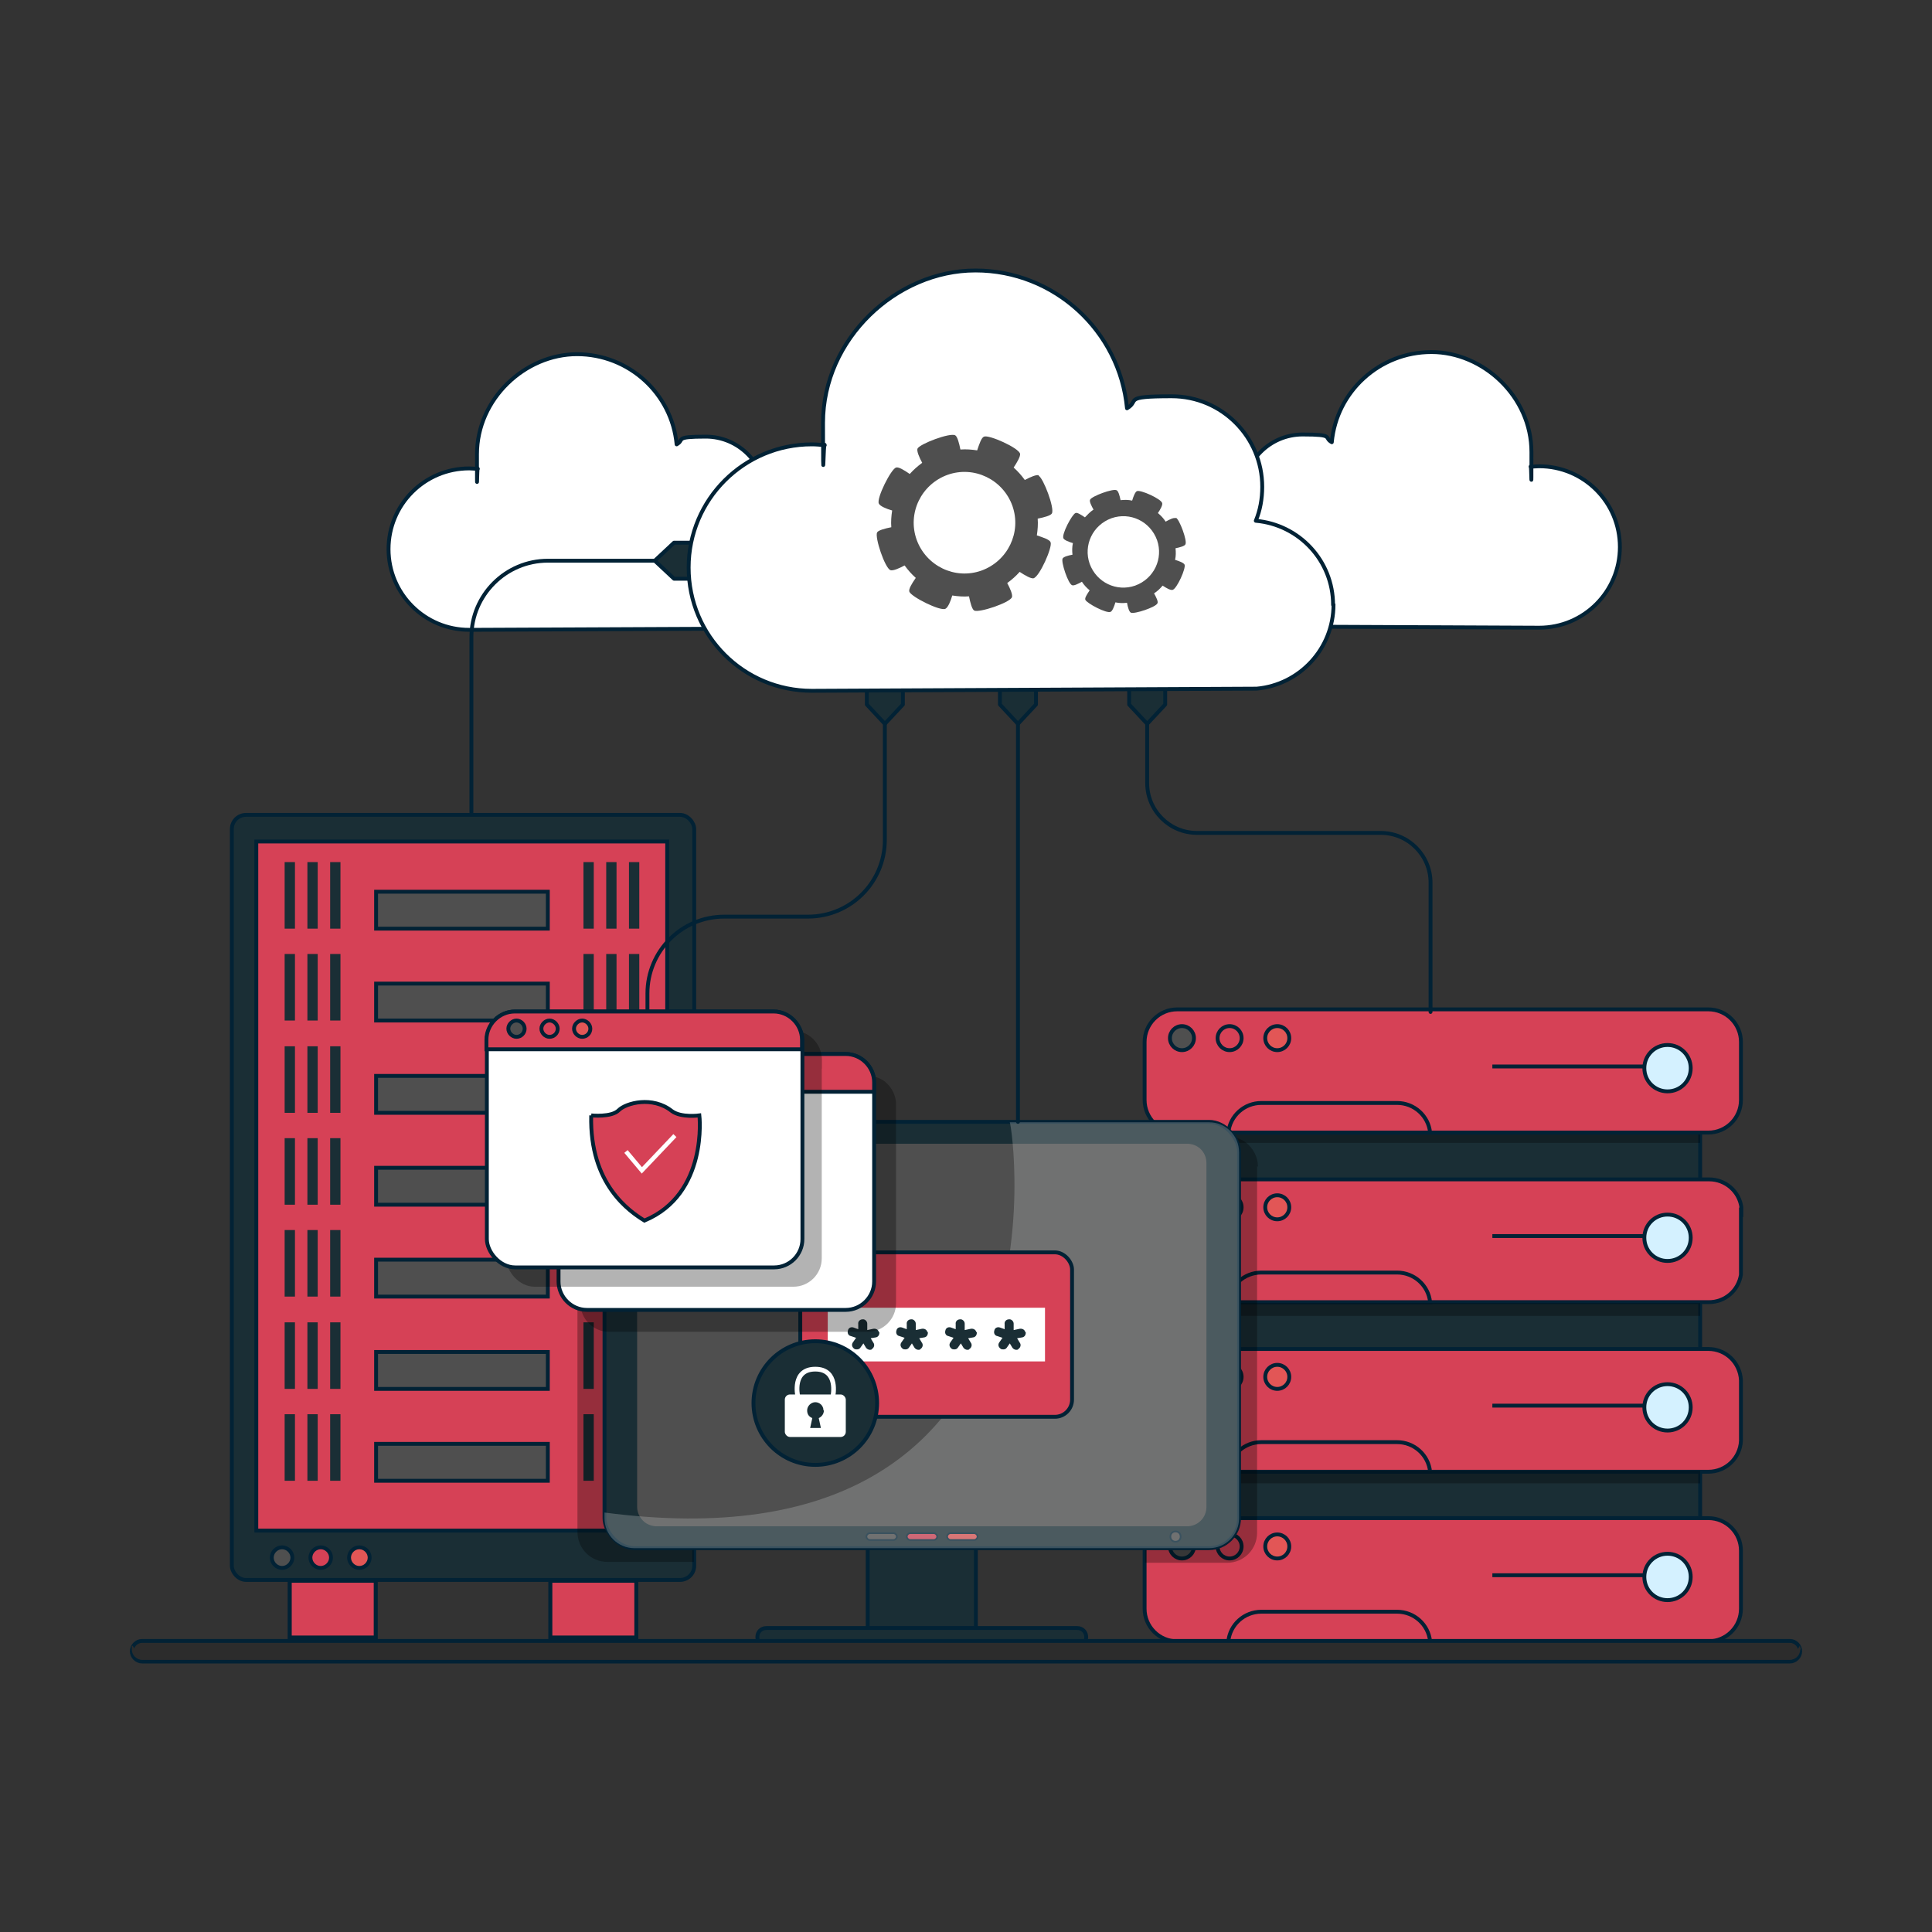 <?xml version="1.0" encoding="UTF-8"?>
<svg xmlns="http://www.w3.org/2000/svg" version="1.1" xmlns:xlink="http://www.w3.org/1999/xlink" viewBox="0 0 450 450">
  <rect x="0" y="0" width="450" height="450" fill="#333333" stroke="none"/>
  <!-- Generator: Adobe Illustrator 29.2.0, SVG Export Plug-In . SVG Version: 2.1.0 Build 108)  -->
  <defs>
    <style>
      .st0, .st1, .st2 {
        fill: #4f4f4f;
      }

      .st3 {
        fill: #bfc1c1;
      }

      .st3, .st4, .st5, .st6 {
        mix-blend-mode: multiply;
      }

      .st3, .st6 {
        opacity: .3;
      }

      .st7 {
        mix-blend-mode: screen;
        stroke: #4f4f4f;
        stroke-width: 3.5px;
      }

      .st7, .st8, .st9, .st10, .st11 {
        fill: none;
      }

      .st7, .st12, .st9, .st13 {
        stroke-linecap: round;
        stroke-linejoin: round;
      }

      .st14, .st15, .st8, .st12, .st9, .st16, .st17, .st18, .st1, .st13, .st19 {
        stroke-width: .9px;
      }

      .st14, .st15, .st8, .st12, .st9, .st16, .st17, .st18, .st1, .st13, .st19, .st20, .st2, .st21, .st22 {
        stroke: #022235;
      }

      .st14, .st15, .st8, .st16, .st17, .st18, .st1, .st10, .st11, .st19, .st20, .st2, .st21, .st22 {
        stroke-miterlimit: 10;
      }

      .st14, .st22 {
        fill: #d64156;
      }

      .st15, .st4 {
        fill: #2c2c2c;
      }

      .st23, .st16, .st13, .st20 {
        fill: #fff;
      }

      .st24, .st12, .st17 {
        fill: #1a2e35;
      }

      .st25 {
        isolation: isolate;
      }

      .st18, .st21 {
        fill: #e25656;
      }

      .st10 {
        stroke-width: 1.1px;
      }

      .st10, .st11 {
        stroke: #fff;
      }

      .st11 {
        stroke-width: 1px;
      }

      .st5 {
        opacity: 0;
      }

      .st19 {
        fill: #d4f1ff;
      }

      .st20 {
        stroke-width: .5px;
      }

      .st2, .st21, .st22 {
        stroke-width: .4px;
      }
    </style>
  </defs>
  <g class="st25">
    <g id="Layer_1">
      <g>
        <g>
          <g>
            <g>
              <g>
                <g>
                  <rect class="st17" x="54" y="189.8" width="107.7" height="178.2" rx="3.3" ry="3.3"/>
                  <rect class="st14" x="59.7" y="196" width="95.7" height="160.5"/>
                  <g>
                    <rect class="st1" x="87.6" y="207.7" width="40" height="8.6"/>
                    <rect class="st1" x="87.6" y="229.1" width="40" height="8.6"/>
                    <rect class="st1" x="87.6" y="250.6" width="40" height="8.6"/>
                    <rect class="st1" x="87.6" y="272" width="40" height="8.6"/>
                    <rect class="st1" x="87.6" y="293.4" width="40" height="8.6"/>
                    <rect class="st1" x="87.6" y="314.9" width="40" height="8.6"/>
                    <rect class="st1" x="87.6" y="336.3" width="40" height="8.6"/>
                  </g>
                  <g>
                    <g>
                      <rect class="st24" x="66.3" y="200.8" width="2.4" height="15.5"/>
                      <rect class="st24" x="71.6" y="200.8" width="2.4" height="15.5"/>
                      <rect class="st24" x="76.9" y="200.8" width="2.4" height="15.5"/>
                    </g>
                    <g>
                      <rect class="st24" x="135.9" y="200.8" width="2.4" height="15.5"/>
                      <rect class="st24" x="141.2" y="200.8" width="2.4" height="15.5"/>
                      <rect class="st24" x="146.5" y="200.8" width="2.4" height="15.5"/>
                    </g>
                  </g>
                  <g>
                    <g>
                      <rect class="st24" x="66.3" y="222.2" width="2.4" height="15.5"/>
                      <rect class="st24" x="71.6" y="222.2" width="2.4" height="15.5"/>
                      <rect class="st24" x="76.9" y="222.2" width="2.4" height="15.5"/>
                    </g>
                    <g>
                      <rect class="st24" x="135.9" y="222.2" width="2.4" height="15.5"/>
                      <rect class="st24" x="141.2" y="222.2" width="2.4" height="15.5"/>
                      <rect class="st24" x="146.5" y="222.2" width="2.4" height="15.5"/>
                    </g>
                  </g>
                  <g>
                    <g>
                      <rect class="st24" x="66.3" y="243.7" width="2.4" height="15.5"/>
                      <rect class="st24" x="71.6" y="243.7" width="2.4" height="15.5"/>
                      <rect class="st24" x="76.9" y="243.7" width="2.4" height="15.5"/>
                    </g>
                    <g>
                      <rect class="st24" x="135.9" y="243.7" width="2.4" height="15.5"/>
                      <rect class="st24" x="141.2" y="243.7" width="2.4" height="15.5"/>
                      <rect class="st24" x="146.5" y="243.7" width="2.4" height="15.5"/>
                    </g>
                  </g>
                  <g>
                    <g>
                      <rect class="st24" x="66.3" y="265.1" width="2.4" height="15.5"/>
                      <rect class="st24" x="71.6" y="265.1" width="2.4" height="15.5"/>
                      <rect class="st24" x="76.9" y="265.1" width="2.4" height="15.5"/>
                    </g>
                    <g>
                      <rect class="st24" x="135.9" y="265.1" width="2.4" height="15.5"/>
                      <rect class="st24" x="141.2" y="265.1" width="2.4" height="15.5"/>
                      <rect class="st24" x="146.5" y="265.1" width="2.4" height="15.5"/>
                    </g>
                  </g>
                  <g>
                    <g>
                      <rect class="st24" x="66.3" y="286.5" width="2.4" height="15.5"/>
                      <rect class="st24" x="71.6" y="286.5" width="2.4" height="15.5"/>
                      <rect class="st24" x="76.9" y="286.5" width="2.4" height="15.5"/>
                    </g>
                    <g>
                      <rect class="st24" x="135.9" y="286.5" width="2.4" height="15.5"/>
                      <rect class="st24" x="141.2" y="286.5" width="2.4" height="15.5"/>
                      <rect class="st24" x="146.5" y="286.5" width="2.4" height="15.5"/>
                    </g>
                  </g>
                  <g>
                    <g>
                      <rect class="st24" x="66.3" y="308" width="2.4" height="15.5"/>
                      <rect class="st24" x="71.6" y="308" width="2.4" height="15.5"/>
                      <rect class="st24" x="76.9" y="308" width="2.4" height="15.5"/>
                    </g>
                    <g>
                      <rect class="st24" x="135.9" y="308" width="2.4" height="15.5"/>
                      <rect class="st24" x="141.2" y="308" width="2.4" height="15.5"/>
                      <rect class="st24" x="146.5" y="308" width="2.4" height="15.5"/>
                    </g>
                  </g>
                  <g>
                    <g>
                      <rect class="st24" x="66.3" y="329.4" width="2.4" height="15.5"/>
                      <rect class="st24" x="71.6" y="329.4" width="2.4" height="15.5"/>
                      <rect class="st24" x="76.9" y="329.4" width="2.4" height="15.5"/>
                    </g>
                    <g>
                      <rect class="st24" x="135.9" y="329.4" width="2.4" height="15.5"/>
                      <rect class="st24" x="141.2" y="329.4" width="2.4" height="15.5"/>
                      <rect class="st24" x="146.5" y="329.4" width="2.4" height="15.5"/>
                    </g>
                  </g>
                </g>
                <g>
                  <rect class="st17" x="67.5" y="368.2" width="20" height="13.2"/>
                  <rect class="st17" x="128.2" y="368.2" width="20" height="13.2"/>
                </g>
              </g>
              <path class="st1" d="M68.1,362.8c0,1.3-1.1,2.4-2.4,2.4s-2.4-1.1-2.4-2.4,1.1-2.4,2.4-2.4,2.4,1.1,2.4,2.4Z"/>
              <path class="st14" d="M77.1,362.8c0,1.3-1.1,2.4-2.4,2.4s-2.4-1.1-2.4-2.4,1.1-2.4,2.4-2.4,2.4,1.1,2.4,2.4Z"/>
              <path class="st18" d="M86.1,362.8c0,1.3-1.1,2.4-2.4,2.4s-2.4-1.1-2.4-2.4,1.1-2.4,2.4-2.4,2.4,1.1,2.4,2.4Z"/>
            </g>
            <path class="st5" d="M161.6,193.1v171.5c0,1.8-1.5,3.3-3.3,3.3H57.3c-1.8,0-3.3-1.5-3.3-3.3v-26.5c2-.2,3.9-.5,5.7-.8,2.3-.4,4.5-.9,6.6-1.5.8-.2,1.6-.5,2.4-.7,1-.3,2-.7,2.9-1,.8-.3,1.6-.6,2.4-1,1-.4,2-.9,2.9-1.4s1.6-.8,2.3-1.2c3.6-2,7-4.4,10-7,3-2.6,5.8-5.5,8.3-8.6,3.2-4,6-8.3,8.5-12.9,1.5-2.8,2.9-5.6,4.1-8.6,1.8-4.2,3.3-8.5,4.6-12.9.9-2.8,1.6-5.7,2.3-8.6,1-4.3,1.9-8.6,2.6-12.9.5-2.9.9-5.7,1.2-8.6.5-4.4.9-8.7,1.2-12.9.2-2.9.3-5.8.4-8.6.2-4.5.2-8.9.2-12.9,0-3.1,0-5.9-.2-8.6-.2-4.7-.5-8.7-.7-11.7-.3-3.8-.6-6-.6-6,0,0,0-.1,0-.2h37c1.8,0,3.3,1.5,3.3,3.3Z"/>
          </g>
          <rect class="st14" x="128.2" y="368.2" width="20" height="13.2"/>
          <rect class="st14" x="67.5" y="368.2" width="20" height="13.2"/>
        </g>
        <g>
          <rect class="st17" x="275.4" y="342" width="120.6" height="13.3"/>
          <rect class="st17" x="275.4" y="302.1" width="120.6" height="13.3"/>
          <rect class="st17" x="275.4" y="263.2" width="120.6" height="13.3"/>
          <g>
            <path class="st14" d="M405.5,361.2v13.5c0,4.2-3.4,7.6-7.6,7.6h-123.7c-4.2,0-7.6-3.4-7.6-7.6v-13.5c0-4.2,3.4-7.6,7.6-7.6h123.7c4.2,0,7.6,3.4,7.6,7.6Z"/>
            <path class="st19" d="M393.8,367.3c0,3-2.4,5.4-5.4,5.4s-5.4-2.4-5.4-5.4,2.4-5.4,5.4-5.4,5.4,2.4,5.4,5.4Z"/>
            <line class="st8" x1="347.6" y1="366.9" x2="383" y2="366.9"/>
            <circle class="st1" cx="275.3" cy="360.2" r="2.8"/>
            <circle class="st14" cx="286.4" cy="360.2" r="2.8"/>
            <circle class="st18" cx="297.5" cy="360.2" r="2.8"/>
            <path class="st14" d="M333.1,382.3h-47c.4-3.9,3.7-6.9,7.7-6.9h31.6c4,0,7.3,3,7.7,6.9Z"/>
          </g>
          <g>
            <path class="st14" d="M405.5,321.8v13.5c0,.1,0,.2,0,.3-.2,4-3.5,7.2-7.6,7.2h-123.7c-4.1,0-7.4-3.2-7.6-7.2,0-.1,0-.2,0-.3v-13.5c0-4.2,3.4-7.6,7.6-7.6h123.7c4.1,0,7.4,3.2,7.6,7.3,0,.1,0,.3,0,.4Z"/>
            <path class="st19" d="M393.8,327.8c0,3-2.4,5.4-5.4,5.4s-5.4-2.4-5.4-5.4,2.4-5.4,5.4-5.4,5.4,2.4,5.4,5.4Z"/>
            <line class="st8" x1="347.6" y1="327.4" x2="383" y2="327.4"/>
            <circle class="st1" cx="275.3" cy="320.7" r="2.8"/>
            <circle class="st14" cx="286.4" cy="320.7" r="2.8"/>
            <circle class="st18" cx="297.5" cy="320.7" r="2.8"/>
            <path class="st14" d="M333.1,342.8h-47c.4-3.9,3.7-6.9,7.7-6.9h31.6c4,0,7.3,3,7.7,6.9Z"/>
          </g>
          <g>
            <path class="st14" d="M405.5,282.3v13.5c0,.4,0,.8,0,1.1-.6,3.7-3.7,6.4-7.5,6.4h-123.7c-3.8,0-6.9-2.8-7.5-6.4,0-.4,0-.7,0-1.1v-13.5c0-4.2,3.4-7.6,7.6-7.6h123.7c3.8,0,7,2.8,7.5,6.5,0,.4,0,.8,0,1.2Z"/>
            <path class="st19" d="M393.8,288.3c0,3-2.4,5.4-5.4,5.4s-5.4-2.4-5.4-5.4,2.4-5.4,5.4-5.4,5.4,2.4,5.4,5.4Z"/>
            <line class="st8" x1="347.6" y1="287.9" x2="383" y2="287.9"/>
            <circle class="st1" cx="275.3" cy="281.2" r="2.8"/>
            <circle class="st14" cx="286.4" cy="281.2" r="2.8"/>
            <circle class="st18" cx="297.5" cy="281.2" r="2.8"/>
            <path class="st14" d="M333.1,303.3h-47c.4-3.9,3.7-6.9,7.7-6.9h31.6c4,0,7.3,3,7.7,6.9Z"/>
          </g>
          <rect class="st6" x="275.4" y="263.2" width="120.6" height="3"/>
          <rect class="st6" x="275.4" y="303.5" width="120.6" height="3"/>
          <rect class="st6" x="275.4" y="342.5" width="120.6" height="3"/>
          <g>
            <path class="st14" d="M405.5,242.7v13.5c0,4.2-3.4,7.6-7.6,7.6h-123.7c-4.2,0-7.6-3.4-7.6-7.6v-13.5c0-4.2,3.4-7.6,7.6-7.6h123.7c4.2,0,7.6,3.4,7.6,7.6Z"/>
            <path class="st19" d="M393.8,248.8c0,3-2.4,5.4-5.4,5.4s-5.4-2.4-5.4-5.4,2.4-5.4,5.4-5.4,5.4,2.4,5.4,5.4Z"/>
            <line class="st8" x1="347.6" y1="248.4" x2="383" y2="248.4"/>
            <circle class="st1" cx="275.3" cy="241.8" r="2.8"/>
            <circle class="st14" cx="286.4" cy="241.8" r="2.8"/>
            <circle class="st18" cx="297.5" cy="241.8" r="2.8"/>
            <path class="st14" d="M333.1,263.8h-47c.4-3.9,3.7-6.9,7.7-6.9h31.6c4,0,7.3,3,7.7,6.9Z"/>
          </g>
          <path class="st5" d="M405.5,242.7v13.5c0,4.2-3.4,7.6-7.6,7.6h-123.7c-4.2,0-7.6-3.4-7.6-7.6v-4h82.1c6,0,9.6-1.5,11.7-3.8,3.7-3.9,2.8-9.8,1.8-13.2h35.7c4.2,0,7.6,3.4,7.6,7.6Z"/>
          <path class="st5" d="M405.5,282.3v13.5c0,.4,0,.8,0,1.1-.5,3.7-3.7,6.5-7.5,6.5h-123.7c-3.8,0-7-2.8-7.5-6.5,0-.4,0-.7,0-1.1v-4h82.1c6,0,9.6-1.5,11.7-3.8h0c3-3.3,2.9-7.9,2.2-11.4-.1-.7-.3-1.3-.4-1.8h35.7c3.8,0,6.9,2.8,7.5,6.4,0,.4,0,.8,0,1.2Z"/>
          <path class="st5" d="M405.5,321.8v13.5c0,.1,0,.2,0,.3-.2,4-3.5,7.3-7.6,7.3h-123.7c-4.1,0-7.4-3.2-7.6-7.3,0-.1,0-.2,0-.3v-4h82.1c6,0,9.6-1.5,11.7-3.8,0,0,0,0,0,0,3.2-3.4,2.8-8.5,2-12,0-.4-.2-.8-.3-1.2h35.7c4.1,0,7.4,3.2,7.6,7.2,0,.1,0,.3,0,.4Z"/>
          <path class="st5" d="M405.5,361.7v13.5c0,4.2-3.4,7.6-7.6,7.6h-123.7c-4.2,0-7.6-3.4-7.6-7.6v-4h82.1c6,0,9.6-1.5,11.7-3.8,3.7-3.9,2.8-9.8,1.8-13.2h35.7c4.2,0,7.6,3.4,7.6,7.6Z"/>
        </g>
        <g>
          <rect class="st17" x="202.1" y="360" width="25.2" height="21.1"/>
          <path class="st17" d="M250.9,383.4h-72.4c-1.2,0-2.1-.9-2.1-2.1h0c0-1.2.9-2.1,2.1-2.1h72.4c1.2,0,2.1.9,2.1,2.1h0c0,1.2-.9,2.1-2.1,2.1Z"/>
          <path class="st6" d="M292.8,271.7v85.3c0,3.9-3.1,7-7,7h-19.1v-2.8c0-4.2,3.4-7.6,7.6-7.6h1.1v-10.8h-1.1c-4.1,0-7.4-3.2-7.6-7.3,0-.1,0-.2,0-.3v-13.5c0-4.2,3.4-7.6,7.6-7.6h1.1v-10.8h-1.1c-3.8,0-7-2.8-7.5-6.5,0-.4,0-.7,0-1.1v-13.5c0-4.2,3.4-7.6,7.6-7.6h1.1v-9.9h10.5c1.6,0,3.1.6,4.3,1.5,1.6,1.3,2.7,3.3,2.7,5.5Z"/>
          <path class="st6" d="M161.6,264.5v99.3h-20.1c-3.9,0-7-3.1-7-7v-85.3c0-1.6.5-3,1.4-4.2.6-.8,1.4-1.5,2.3-2,1-.5,2.1-.8,3.3-.8h20.1Z"/>
          <rect class="st17" x="140.8" y="261.3" width="147.8" height="99.3" rx="7" ry="7"/>
          <g>
            <path class="st2" d="M208.1,358.7h-5.5c-.4,0-.8-.4-.8-.8h0c0-.4.4-.8.8-.8h5.5c.4,0,.8.4.8.8h0c0,.4-.4.8-.8.8Z"/>
            <path class="st22" d="M217.5,358.7h-5.5c-.4,0-.8-.4-.8-.8h0c0-.4.4-.8.8-.8h5.5c.4,0,.8.4.8.8h0c0,.4-.4.8-.8.8Z"/>
            <path class="st21" d="M226.9,358.7h-5.5c-.4,0-.8-.4-.8-.8h0c0-.4.4-.8.8-.8h5.5c.4,0,.8.4.8.8h0c0,.4-.4.8-.8.8Z"/>
          </g>
          <path class="st0" d="M281,270.9v80.1c0,2.5-2,4.5-4.5,4.5h-123.6c-.9,0-1.7-.3-2.4-.7-1.2-.8-2.1-2.2-2.1-3.8v-80.1c0-2.5,2-4.5,4.5-4.5h123.6c1.1,0,2.2.4,3,1.1.9.8,1.5,2,1.5,3.4Z"/>
          <path class="st2" d="M275,357.9c0,.7-.5,1.2-1.2,1.2s-1.2-.5-1.2-1.2.5-1.2,1.2-1.2,1.2.5,1.2,1.2Z"/>
          <path class="st3" d="M288.6,268.3v85.3c0,3.9-3.1,7-7,7h-133.8c-3.9,0-7-3.1-7-7v-1.3c110.4,14.5,95.1-89.5,94.4-90.9h46.4c3.9,0,7,3.1,7,7Z"/>
          <g>
            <rect class="st14" x="186.4" y="291.7" width="63.3" height="38.3" rx="4" ry="4"/>
            <rect class="st23" x="192.8" y="304.6" width="50.6" height="12.5"/>
            <circle class="st17" cx="189.9" cy="326.8" r="14.4"/>
            <g>
              <g>
                <rect class="st23" x="182.8" y="324.8" width="14.2" height="9.9" rx="1.2" ry="1.2"/>
                <path class="st10" d="M185.8,325.1s-1.4-6.2,4.1-6.2,4.1,6.3,4.1,6.3"/>
              </g>
              <path class="st24" d="M191.8,328.5c0-1.1-.9-1.9-1.9-1.9s-1.9.9-1.9,1.9.5,1.5,1.2,1.8l-.5,2.3h2.5s-.5-2.3-.5-2.3c.7-.3,1.2-1,1.2-1.8Z"/>
            </g>
            <g>
              <path class="st24" d="M204.7,310.3c-.1-.6-.7-.9-1.3-.8l-1.4.3v-1.5c0-.6-.6-1.1-1.1-1-.6,0-1.1.5-1,1.1v1.2s-1.1-.4-1.1-.4c-.6-.2-1.2.1-1.3.7-.2.6.1,1.2.7,1.3l1.2.4-.7,1c-.4.5-.3,1.1.2,1.5.2.2.5.2.7.2.3,0,.6-.1.8-.4l.7-1,.6,1c.2.3.6.5.9.5.2,0,.4,0,.5-.2.5-.3.7-1,.3-1.5l-.6-1,1.2-.2c.6-.1.9-.7.8-1.3Z"/>
              <path class="st24" d="M216,310.3c-.1-.6-.7-.9-1.3-.8l-1.4.3v-1.5c0-.6-.6-1.1-1.1-1-.6,0-1.1.5-1,1.1v1.2s-1.1-.4-1.1-.4c-.6-.2-1.2.1-1.3.7-.2.6.1,1.2.7,1.3l1.2.4-.7,1c-.4.5-.3,1.1.2,1.5.2.2.5.2.7.2.3,0,.6-.1.8-.4l.7-1,.6,1c.2.3.6.5.9.5.2,0,.4,0,.5-.2.5-.3.7-1,.3-1.5l-.6-1,1.2-.2c.6-.1.9-.7.8-1.3Z"/>
              <path class="st24" d="M227.4,310.3c-.1-.6-.7-.9-1.3-.8l-1.4.3v-1.5c0-.6-.6-1.1-1.1-1-.6,0-1.1.5-1,1.1v1.2s-1.1-.4-1.1-.4c-.6-.2-1.2.1-1.3.7-.2.6.1,1.2.7,1.3l1.2.4-.7,1c-.4.5-.3,1.1.2,1.5.2.2.5.2.7.2.3,0,.6-.1.8-.4l.7-1,.6,1c.2.3.6.5.9.5.2,0,.4,0,.5-.2.5-.3.7-1,.3-1.5l-.6-1,1.2-.2c.6-.1.9-.7.8-1.3Z"/>
              <path class="st24" d="M238.8,310.3c-.1-.6-.7-.9-1.3-.8l-1.4.3v-1.5c0-.6-.6-1.1-1.1-1-.6,0-1.1.5-1,1.1v1.2s-1.1-.4-1.1-.4c-.6-.2-1.2.1-1.3.7-.2.6.1,1.2.7,1.3l1.2.4-.7,1c-.4.5-.3,1.1.2,1.5.2.2.5.2.7.2.3,0,.6-.1.8-.4l.7-1,.6,1c.2.3.6.5.9.5.2,0,.4,0,.5-.2.5-.3.7-1,.3-1.5l-.6-1,1.2-.2c.6-.1.9-.7.8-1.3Z"/>
            </g>
          </g>
          <line class="st7" x1="154.1" y1="288.6" x2="154.1" y2="291.6"/>
          <line class="st7" x1="154.1" y1="273" x2="154.1" y2="282.7"/>
        </g>
        <g>
          <path class="st6" d="M206.2,252c-1.1-.9-2.6-1.4-4.1-1.4h-60.3c-1.4,0-2.7.5-3.8,1.2-1.7,1.2-2.8,3.2-2.8,5.4v46.4c0,3.6,3,6.6,6.6,6.6h60.3c3.6,0,6.6-3,6.6-6.6v-46.4c0-2.1-1-3.9-2.5-5.2Z"/>
          <g>
            <path class="st16" d="M203.6,252.1v46.4c0,3.6-3,6.6-6.6,6.6h-60.3c-3.6,0-6.6-3-6.6-6.6v-46.4c0-3.6,3-6.6,6.6-6.6h60.3c3.6,0,6.6,3,6.6,6.6Z"/>
            <path class="st14" d="M203.6,252.1v2.2h-73.5v-2.2c0-3.6,3-6.6,6.6-6.6h60.3c3.6,0,6.6,3,6.6,6.6Z"/>
            <path class="st20" d="M138.9,249.5c0,1.1-.9,1.9-1.9,1.9s-1.9-.9-1.9-1.9.9-1.9,1.9-1.9,1.9.9,1.9,1.9Z"/>
            <path class="st20" d="M146.6,249.5c0,1.1-.9,1.9-1.9,1.9s-1.9-.9-1.9-1.9.9-1.9,1.9-1.9,1.9.9,1.9,1.9Z"/>
            <path class="st20" d="M154.2,249.5c0,1.1-.9,1.9-1.9,1.9s-1.9-.9-1.9-1.9.9-1.9,1.9-1.9,1.9.9,1.9,1.9Z"/>
          </g>
          <g class="st6">
            <rect x="117.9" y="240.1" width="73.5" height="59.6" rx="6.6" ry="6.6"/>
            <path d="M191.4,246.7v2.2h-73.5v-2.2c0-3.6,3-6.6,6.6-6.6h60.3c3.6,0,6.6,3,6.6,6.6Z"/>
            <path d="M126.8,244.2c0,1.1-.9,1.9-1.9,1.9s-1.9-.9-1.9-1.9.9-1.9,1.9-1.9,1.9.9,1.9,1.9Z"/>
            <path d="M134.4,244.2c0,1.1-.9,1.9-1.9,1.9s-1.9-.9-1.9-1.9.9-1.9,1.9-1.9,1.9.9,1.9,1.9Z"/>
            <path d="M142,244.2c0,1.1-.9,1.9-1.9,1.9s-1.9-.9-1.9-1.9.9-1.9,1.9-1.9,1.9.9,1.9,1.9Z"/>
          </g>
          <g>
            <g>
              <rect class="st16" x="113.4" y="235.6" width="73.5" height="59.6" rx="6.6" ry="6.6"/>
              <path class="st14" d="M186.8,242.2v2.2h-73.5v-2.2c0-3.6,3-6.6,6.6-6.6h60.3c3.6,0,6.6,3,6.6,6.6Z"/>
              <path class="st1" d="M122.2,239.6c0,1.1-.9,1.9-1.9,1.9s-1.9-.9-1.9-1.9.9-1.9,1.9-1.9,1.9.9,1.9,1.9Z"/>
              <path class="st14" d="M129.9,239.6c0,1.1-.9,1.9-1.9,1.9s-1.9-.9-1.9-1.9.9-1.9,1.9-1.9,1.9.9,1.9,1.9Z"/>
              <path class="st18" d="M137.5,239.6c0,1.1-.9,1.9-1.9,1.9s-1.9-.9-1.9-1.9.9-1.9,1.9-1.9,1.9.9,1.9,1.9Z"/>
            </g>
            <path class="st14" d="M137.7,259.8s4.7.5,6.4-1.2c1.7-1.7,7.9-3.4,12.4.2,2.2,1.6,6.4,1,6.4,1,0,0,2.1,18.3-12.8,24.5-3.4-2.1-12.8-8.4-12.4-24.5Z"/>
            <polyline class="st11" points="145.8 268.2 149.5 272.6 157.2 264.5"/>
          </g>
        </g>
        <g>
          <path class="st13" d="M189,133.5c0-6.8-5.2-12.3-11.8-12.8.7-1.6,1-3.4,1-5.2,0-7.6-6.2-13.8-13.8-13.8s-4.8.7-6.8,1.8c-1.1-11.8-11.1-21-23.2-21s-23.3,10.4-23.3,23.3,0,2.3.2,3.4c-.6,0-1.3-.1-2-.1-10.4,0-18.8,8.4-18.8,18.8s8.4,18.8,18.8,18.8l67.9-.3h0c6.6-.6,11.7-6.1,11.7-12.8Z"/>
          <path class="st12" d="M206.1,158.5l-4.2-1.1v6.7l4.2,4.5s0,0,0,0h0s0,0,0,0c0,0,0,0,0,0l4.2-4.5v-6.7l-4.2,1.1Z"/>
          <path class="st12" d="M162.6,130.6l1.1-4.2h-6.7l-4.5,4.2s0,0,0,0h0s0,0,0,0c0,0,0,0,0,0l4.5,4.2h6.7l-1.1-4.2Z"/>
          <path class="st13" d="M278.8,133c0-6.8,5.2-12.3,11.8-12.8-.7-1.6-1-3.4-1-5.2,0-7.6,6.2-13.8,13.8-13.8s4.8.7,6.8,1.8c1.1-11.8,11.1-21,23.2-21s23.3,10.4,23.3,23.3,0,2.3-.2,3.4c.6,0,1.3-.1,2-.1,10.4,0,18.8,8.4,18.8,18.8s-8.4,18.8-18.8,18.8l-67.9-.3h0c-6.6-.6-11.7-6.1-11.7-12.8Z"/>
          <path class="st12" d="M237.1,158.5l-4.2-1.1v6.7l4.2,4.5s0,0,0,0h0s0,0,0,0c0,0,0,0,0,0l4.2-4.5v-6.7l-4.2,1.1Z"/>
          <path class="st12" d="M267.2,158.5l-4.2-1.1v6.7l4.2,4.5s0,0,0,0h0s0,0,0,0c0,0,0,0,0,0l4.2-4.5v-6.7l-4.2,1.1Z"/>
          <path class="st13" d="M310.5,140.9c0-10.3-7.9-18.7-18-19.6,1-2.4,1.5-5.1,1.5-7.9,0-11.6-9.4-21.1-21.1-21.1s-7.3,1-10.4,2.8c-1.7-18-16.9-32.1-35.3-32.1s-35.5,15.9-35.5,35.5.1,3.5.4,5.2c-1-.1-2-.2-3-.2-15.8,0-28.7,12.8-28.7,28.7s12.8,28.7,28.7,28.7l103.6-.5h0c10-.9,17.9-9.3,17.9-19.6Z"/>
          <line class="st12" x1="237.1" y1="168.7" x2="237.1" y2="261.3"/>
          <path class="st9" d="M267.2,168.7v13.7c0,6.4,5.2,11.6,11.6,11.6h42.8c6.4,0,11.6,5.2,11.6,11.6v30.1"/>
          <path class="st9" d="M206.1,168.7v26.9c0,9.9-8,17.9-17.9,17.9h-19.5c-9.9,0-17.9,8-17.9,17.9v4.1"/>
          <g>
            <path class="st0" d="M242,110.7c-.6-.2-2,.4-3.3,1.1-.8-1.1-1.6-2-2.6-2.9.8-1.2,1.6-2.6,1.5-3.2-.3-1.4-7.3-4.5-8.4-4-.6.2-1.1,1.7-1.6,3.2-1.3-.2-2.6-.3-3.9-.2-.3-1.5-.7-3-1.2-3.3-1.2-.7-8.3,2-8.8,3.1-.2.6.4,2,1.1,3.3-1.1.8-2,1.6-2.9,2.6-1.3-.9-2.6-1.7-3.2-1.5-1.2.4-4.6,7.2-4,8.4.3.6,1.7,1.2,3.1,1.6-.2,1.3-.3,2.6-.2,3.9-1.5.3-3,.7-3.3,1.2-.6,1.1,1.8,8.3,3.1,8.8.6.2,2-.4,3.3-1.1.8,1.1,1.6,2,2.6,2.9-.9,1.3-1.7,2.6-1.5,3.2.4,1.2,7.2,4.6,8.4,4,.6-.3,1.2-1.7,1.6-3.1,1.3.2,2.6.3,3.9.2.3,1.5.7,3,1.2,3.3,1.1.6,8.3-1.8,8.8-3.1.2-.6-.4-2-1.1-3.3,1.1-.8,2-1.6,2.9-2.6,1.2.8,2.6,1.6,3.2,1.5,1.4-.3,4.5-7.3,4-8.4-.2-.6-1.7-1.1-3.2-1.6.2-1.3.3-2.6.2-3.9,1.5-.3,3-.7,3.3-1.2.7-1.2-2-8.3-3.1-8.8ZM213.5,125.7c-2.2-6.2,1.1-12.9,7.2-15.1,6.2-2.2,12.9,1.1,15.1,7.2,2.2,6.2-1.1,12.9-7.2,15.1-6.2,2.2-12.9-1.1-15.1-7.2Z"/>
            <path class="st0" d="M273.8,120.7c-.4-.2-1.4.3-2.3.8-.5-.8-1.1-1.4-1.8-2,.6-.9,1.1-1.8,1-2.3-.2-1-5.1-3.2-5.9-2.8-.4.2-.8,1.2-1.1,2.2-.9-.2-1.8-.2-2.7-.1-.2-1-.5-2.1-.9-2.3-.8-.5-5.9,1.4-6.2,2.2-.2.4.3,1.4.8,2.3-.8.5-1.4,1.2-2,1.8-.9-.6-1.8-1.2-2.2-1-.8.3-3.3,5-2.8,5.9.2.4,1.2.8,2.2,1.1-.2.9-.2,1.8-.1,2.7-1.1.2-2.1.5-2.3.9-.4.8,1.3,5.9,2.2,6.2.4.2,1.4-.3,2.3-.8.5.8,1.1,1.4,1.8,2-.6.9-1.2,1.8-1,2.2.3.8,5,3.3,5.9,2.8.4-.2.8-1.2,1.1-2.2.9.2,1.8.2,2.7.1.2,1.1.5,2.1.9,2.3.8.4,5.9-1.3,6.2-2.2.2-.4-.3-1.4-.8-2.3.8-.5,1.4-1.1,2-1.8.9.6,1.8,1.1,2.3,1,1-.2,3.2-5.1,2.8-5.9-.2-.4-1.2-.8-2.2-1.1.2-.9.2-1.8.1-2.7,1-.2,2.1-.5,2.3-.9.5-.8-1.4-5.9-2.2-6.2ZM253.8,131.3c-1.5-4.3.7-9,5.1-10.6,4.3-1.5,9,.7,10.6,5.1,1.5,4.3-.7,9-5.1,10.6-4.3,1.5-9-.7-10.6-5.1Z"/>
          </g>
          <path class="st9" d="M152.5,130.6h-24.9c-9.8,0-17.8,8-17.8,17.8v40.8"/>
        </g>
        <g>
          <path class="st15" d="M416.9,387H33.1c-1.3,0-2.4-1.1-2.4-2.4h0c0-1.3,1.1-2.4,2.4-2.4h383.8c1.3,0,2.4,1.1,2.4,2.4h0c0,1.3-1.1,2.4-2.4,2.4Z"/>
          <path class="st4" d="M419.3,384.2c0,.7-.3,1.3-.7,1.7-.4.4-1,.7-1.7.7H33.1c-1.3,0-2.4-1.1-2.4-2.4s0-.6.2-.9c.4.9,1.2,1.5,2.3,1.5h383.8c.7,0,1.3-.3,1.7-.7.2-.2.4-.5.5-.8.1.3.2.6.2.9Z"/>
        </g>
      </g>
    </g>
  </g>
</svg>